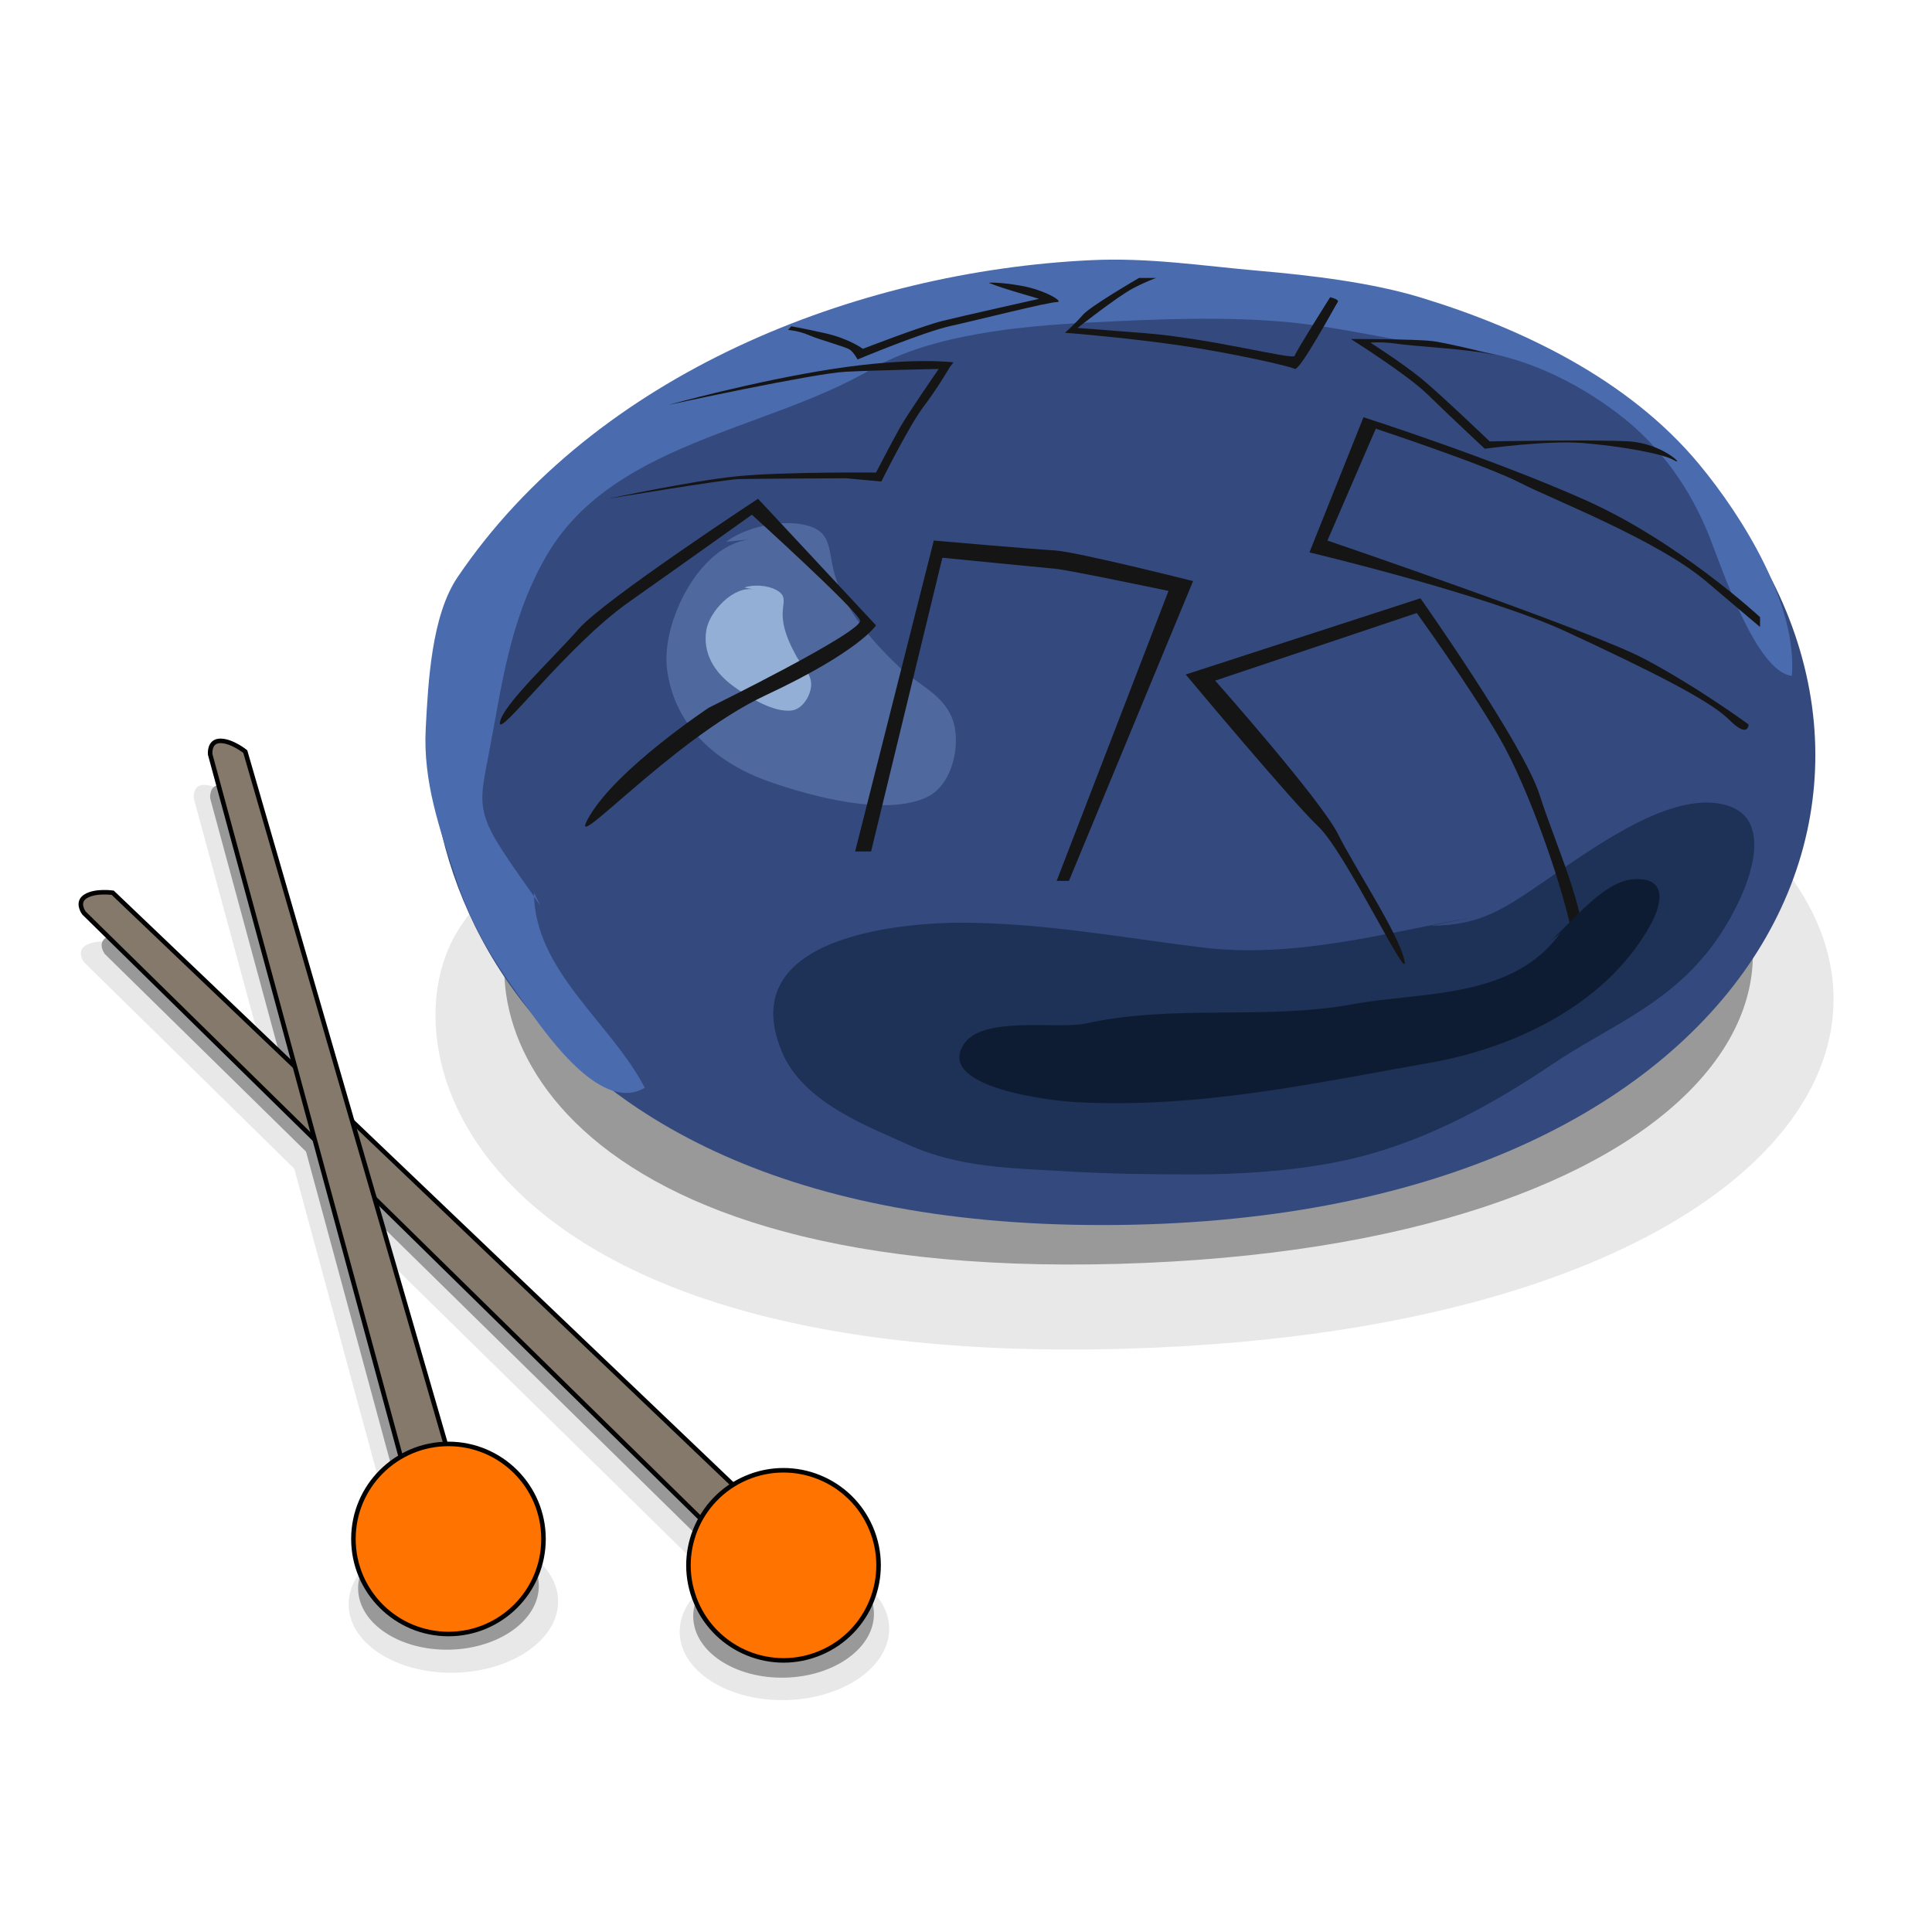 <?xml version="1.0" encoding="utf-8"?>
<!-- Generator: Adobe Illustrator 15.0.0, SVG Export Plug-In . SVG Version: 6.00 Build 0)  -->
<!DOCTYPE svg PUBLIC "-//W3C//DTD SVG 1.1//EN" "http://www.w3.org/Graphics/SVG/1.1/DTD/svg11.dtd">
<svg version="1.1" xmlns="http://www.w3.org/2000/svg" xmlns:xlink="http://www.w3.org/1999/xlink" x="0px" y="0px" width="425.2px"
	 height="425.2px" viewBox="0 0 425.2 425.2" enable-background="new 0 0 425.2 425.2" xml:space="preserve">
<g id="Слой_2">
</g>
<g id="Слой_1">
	<path fill="#E8E8E8" d="M195.687,358.233c0.203,8.488-9.95,15.618-22.68,15.925c-12.725,0.307-23.213-6.326-23.416-14.813
		c-0.206-8.489,9.949-15.619,22.677-15.927C184.996,343.112,195.48,349.745,195.687,358.233z"/>
	<path fill="#E8E8E8" d="M122.828,352.208c0.203,8.488-9.95,15.618-22.68,15.925c-12.726,0.307-23.213-6.326-23.416-14.813
		c-0.206-8.489,9.949-15.619,22.677-15.927C112.138,337.086,122.622,343.719,122.828,352.208z"/>
	<path fill="#999999" d="M192.335,354.964c0.182,7.609-8.572,13.992-19.554,14.257c-10.978,0.265-20.03-5.688-20.212-13.296
		c-0.184-7.61,8.57-13.992,19.55-14.257C183.1,341.403,192.15,347.356,192.335,354.964z"/>
	<path fill="#999999" d="M118.582,348.804c0.182,7.609-8.572,13.991-19.554,14.256c-10.978,0.266-20.03-5.688-20.212-13.296
		c-0.184-7.61,8.57-13.991,19.55-14.257C109.346,335.243,118.396,341.195,118.582,348.804z"/>
	<g>
		<path fill="#E8E8E8" d="M101.46,203.72c-17.936,26.253,1.059,97.14,145.716,93.125c144.65-4.015,191.855-74.73,129.38-121.195
			C313.131,134.223,148.183,135.328,101.46,203.72z"/>
		<path fill="#999999" d="M116.011,195.808c-16.025,23.227,0.921,85.93,130.114,82.347
			c129.186-3.588,171.359-66.156,115.574-107.245C305.066,134.278,157.752,135.294,116.011,195.808z"/>
		<path fill="#344A7F" d="M100.833,133.297c-18.482,36.134-1.623,136.319,141.729,136.319c143.352,0,192.037-97.371,131.451-164.99
			C312.344,44.041,148.978,39.172,100.833,133.297z"/>
		<path fill="#4A6CAF" d="M117.494,196.461c0.186,17.332,16.825,28.43,24.412,42.935c-9.233,5.552-20.756-10.535-25.291-16.827
			c-7.375-10.231-12.349-17.311-16.431-29.711c-3.439-10.446-7.098-20.87-6.492-32.46c0.545-10.418,1.289-24.916,7.016-33.378
			c30.339-44.833,87.712-67.301,139.401-69.761c12.754-0.607,24.403,1.242,36.784,2.324c11.685,1.02,24.938,2.583,35.903,5.929
			c22.014,6.718,45.616,17.915,61.146,36.643c9.537,11.501,21.692,30.957,20.41,46.591c-7.872-0.902-15.479-23.956-18.104-30.576
			c-4.129-10.409-10.67-19.905-19.998-27.016c-9.798-7.467-21.598-13.078-33.954-14.259c-13.338-1.276-25.358-4.672-38.351-5.95
			c-14.026-1.38-29.738-0.701-43.854,0.017c-15.259,0.775-35.112,2.58-48.325,10.298c-23.521,13.738-57.624,16.151-71.932,41.793
			c-7.912,14.181-9.439,28.288-12.444,43.839c-1.565,8.096-2.413,11.333,2.311,18.932c2.862,4.602,6.176,9.011,9.234,13.523"/>
		<path fill="#1E3156" d="M324.695,201.758c-20.015,3.599-39.875,9.259-60.192,6.757c-17.896-2.203-35.046-5.438-53.148-5.438
			c-10.311,0-50.362,2.098-39.242,28.487c4.711,11.18,19.118,16.404,27.716,20.329c11.406,5.205,23.321,5.197,35.259,5.92
			c9.197,0.557,18.513,0.658,27.809,0.658c10.068,0,21.35-0.764,31.278-2.72c16.881-3.324,32.525-11.428,47.497-21.552
			c12.73-8.603,26.905-13.402,36.901-28.485c6.601-9.956,13.804-28.019-1.923-29.05c-11.443-0.75-26.494,10.276-36.378,17.031
			c-9.055,6.189-14.329,10.041-25.444,10.041"/>
		<path fill="#4F699E" d="M165.207,118.692c-11.407,1.141-19.768,18.578-18.39,28.7c1.737,12.764,11.125,20.681,22.691,24.706
			c8.858,3.082,25.525,7.732,34.647,3.256c5.504-2.701,7.498-11.77,5.42-17.2c-2.063-5.395-7.719-7.583-11.504-11.183
			c-6.128-5.826-12.313-12.808-14.472-20.919c-1.467-5.515-0.434-9.371-7.003-10.633c-5.289-1.016-12.636,0.724-16.798,3.814"/>
		<path fill="#94AFD6" d="M165.994,129.735c-4.56-0.913-9.875,4.856-10.543,8.947c-0.842,5.156,1.858,9.342,5.866,12.279
			c3.07,2.248,8.981,6.031,13.051,5.379c2.457-0.394,4.308-3.673,4.146-6.027c-0.16-2.337-2.092-3.858-3.134-5.704
			c-1.684-2.988-3.253-6.432-3.127-9.833c0.087-2.314,0.946-3.686-1.454-4.957c-1.929-1.023-4.987-1.221-6.967-0.516"/>
		<path fill="#161515" d="M165.477,113.282c0,0,22.99,20.827,23.802,23.261c0.812,2.435-33.269,19.204-33.269,19.204
			S135.995,169,129.774,179.548c-6.221,10.549,17.852-16.769,38.678-26.506c20.827-9.737,24.343-15.417,24.343-15.417
			l-25.965-27.859c0,0-33.81,22.179-39.489,28.67c-5.68,6.491-16.77,16.769-17.311,20.556c-0.541,3.787,14.605-16.77,28.4-26.507
			C152.224,122.749,165.477,113.282,165.477,113.282z"/>
		<path fill="#161515" d="M188.197,187.392h3.516l15.688-64.643c0,0,21.909,2.164,24.884,2.434
			c2.975,0.271,24.883,4.869,24.883,4.869l-24.613,63.814h2.705l27.318-65.978c0,0-25.695-6.491-30.563-6.762
			c-4.869-0.271-26.507-2.164-26.507-2.164L188.197,187.392z"/>
		<path fill="#161515" d="M260.955,148.444l51.66-16.77c0,0,22.72,32.187,26.236,43.276c3.517,11.089,10.278,25.154,10.008,35.702
			c-0.271,10.549-1.353,2.164-3.246-6.762s-8.926-30.022-15.688-41.653s-18.122-27.318-18.122-27.318l-44.357,14.876
			c0,0,23.261,26.236,27.048,33.809c3.786,7.573,13.523,22.179,14.605,27.859s-12.983-23.904-18.934-29.532
			C284.215,176.303,260.955,148.444,260.955,148.444z"/>
		<path fill="#161515" d="M300.083,91.824l-11.901,29.752c0,0,38.77,9.197,56.62,17.492c17.852,8.293,31.375,14.965,35.703,19.292
			c4.327,4.327,4.327,1.082,4.327,1.082s-10.999-8.113-22.9-14.424c-11.9-6.312-69.782-26.056-69.782-26.056l10.639-24.613
			c0,0,23.983,7.935,31.736,11.901s30.293,12.622,41.111,21.817c10.819,9.196,11.721,9.919,11.721,9.919v-2.164
			c0,0-17.838-16.59-38.491-25.786S300.083,91.824,300.083,91.824z"/>
		<path fill="#161515" d="M297.289,74.604c0,0,12.441,7.844,16.859,12.171c4.419,4.328,12.623,11.992,12.623,11.992
			s13.704-1.894,21.548-1.263s17.49,2.254,20.104,3.787c2.615,1.533-2.435-3.697-9.917-4.147c-7.482-0.451-30.654,0-30.654,0
			s-11.18-10.729-15.327-14.064c-4.146-3.336-10.908-7.664-10.908-7.664s2.253-0.271,6.04,0.271s15.599,1.172,20.376,2.254
			c4.778,1.082-9.016-2.434-12.893-2.885C311.264,74.604,297.289,74.604,297.289,74.604z"/>
		<path fill="#161515" d="M234.358,73.252c0.812,0,14.518,1.173,25.516,2.796c10.999,1.623,23.981,4.507,25.063,5.139
			c1.082,0.63,9.022-14.063,9.467-14.696c0.443-0.634-1.659-1.076-1.659-1.076s-7.537,11.895-7.808,12.886
			c-0.271,0.993-18.393-3.85-33.088-4.99c-14.695-1.14-14.695-1.14-14.695-1.14s8.926-7.033,12.261-8.746
			c3.336-1.712,5.05-2.253,5.05-2.253h-3.787c0,0-10.729,6.221-12.352,8.114C236.703,71.179,234.358,73.252,234.358,73.252z"/>
		<path fill="#161515" d="M188.739,79.113c0,0,14.424-6.04,20.557-7.393c6.129-1.353,21.367-5.23,23.261-5.23
			c1.893,0-2.737-2.723-7.845-3.607c-5.107-0.883-7.114-0.651-7.114-0.651s1.705,0.742,5.312,1.824
			c3.605,1.082,5.77,1.713,5.77,1.713s-16.77,3.738-21.368,4.89c-4.598,1.15-17.4,6.109-17.4,6.109s-3.066-2.253-8.295-3.425
			c-5.229-1.172-7.482-1.534-7.482-1.534l-0.708,0.81c0,0,2.149,0.092,4.674,1.174c2.525,1.082,8.023,2.524,8.926,3.155
			C187.927,77.58,188.739,79.113,188.739,79.113z"/>
		<path fill="#161515" d="M193.968,105.979c0,0,6.036-12.171,9.239-16.408c3.203-4.239,5.817-8.746,5.817-8.746l0.813-1.082
			c0,0-9.197-1.224-26.598,1.462c-17.4,2.686-36.153,7.914-36.153,7.914s31.916-6.941,39.038-7.303
			c7.122-0.359,20.466-0.611,20.466-0.611s-6.853,9.898-8.565,12.964c-1.713,3.064-5.23,9.826-5.23,9.826
			s-20.465-0.179-30.473,0.812c-10.008,0.993-28.49,4.959-28.49,4.959s25.514-4.237,28.759-4.328s23.622-0.18,23.622-0.18
			L193.968,105.979z"/>
		<path fill="#0E1C33" d="M343.389,205.358c-10.405,14.596-30.645,12.895-45.365,15.605c-19.556,3.604-39.567,0.002-58.984,4.27
			c-6.381,1.402-22.809-1.84-26.952,4.627c-6.156,9.608,19.729,12.429,24.486,12.689c27.077,1.479,52.07-4.047,78.281-8.679
			c17.597-3.11,38.182-12.212,48.22-30.015c3.177-5.634,3.519-10.987-3.818-10.324c-6.464,0.585-12.992,9.154-18.031,13.515"/>
	</g>
	<g>
		<path fill="#E8E8E8" d="M18.481,211.757c0,0-1.793-2.372,0.39-3.693c2.181-1.319,5.944-0.764,5.944-0.764l138.573,132.272
			l0.211,9.711l-9.379-4.232L18.481,211.757z"/>
		<path fill="#E8E8E8" d="M42.653,175.721c0,0-0.342-2.954,2.207-2.985c2.55-0.031,5.512,2.354,5.512,2.354l44.903,155.134
			l-4.74,8.476l-5.94-8.403L42.653,175.721z"/>
		<path fill="#999999" d="M23.063,209.96c0,0-1.793-2.372,0.39-3.692c2.181-1.32,5.945-0.764,5.945-0.764L167.97,337.776
			l0.211,9.711l-9.379-4.232L23.063,209.96z"/>
		<path fill="#999999" d="M46.259,175.721c0,0-0.342-2.954,2.207-2.985c2.55-0.031,5.512,2.354,5.512,2.354l44.903,155.134
			l-4.74,8.476l-5.94-8.403L46.259,175.721z"/>
		<path fill="#84796A" stroke="#020202" stroke-miterlimit="10" d="M18.481,200.938c0,0-1.793-2.372,0.39-3.692
			c2.181-1.32,5.944-0.764,5.944-0.764l138.573,132.273l0.211,9.71l-9.379-4.232L18.481,200.938z"/>
		<path fill="#84796A" stroke="#020202" stroke-miterlimit="10" d="M46.259,166.035c0,0-0.342-2.954,2.207-2.984
			c2.55-0.031,5.512,2.354,5.512,2.354l44.903,155.134l-4.74,8.476l-5.94-8.402L46.259,166.035z"/>
		<circle fill="#FF7300" stroke="#020202" stroke-miterlimit="10" cx="98.699" cy="338.7" r="20.917"/>
		<path fill="#FF7300" stroke="#020202" stroke-miterlimit="10" d="M191.689,336.316c4.52,10.629-0.434,22.913-11.064,27.434
			c-10.627,4.521-22.913-0.43-27.433-11.061c-4.523-10.63,0.431-22.914,11.061-27.436
			C174.882,320.733,187.165,325.685,191.689,336.316z"/>
	</g>
</g>
</svg>
